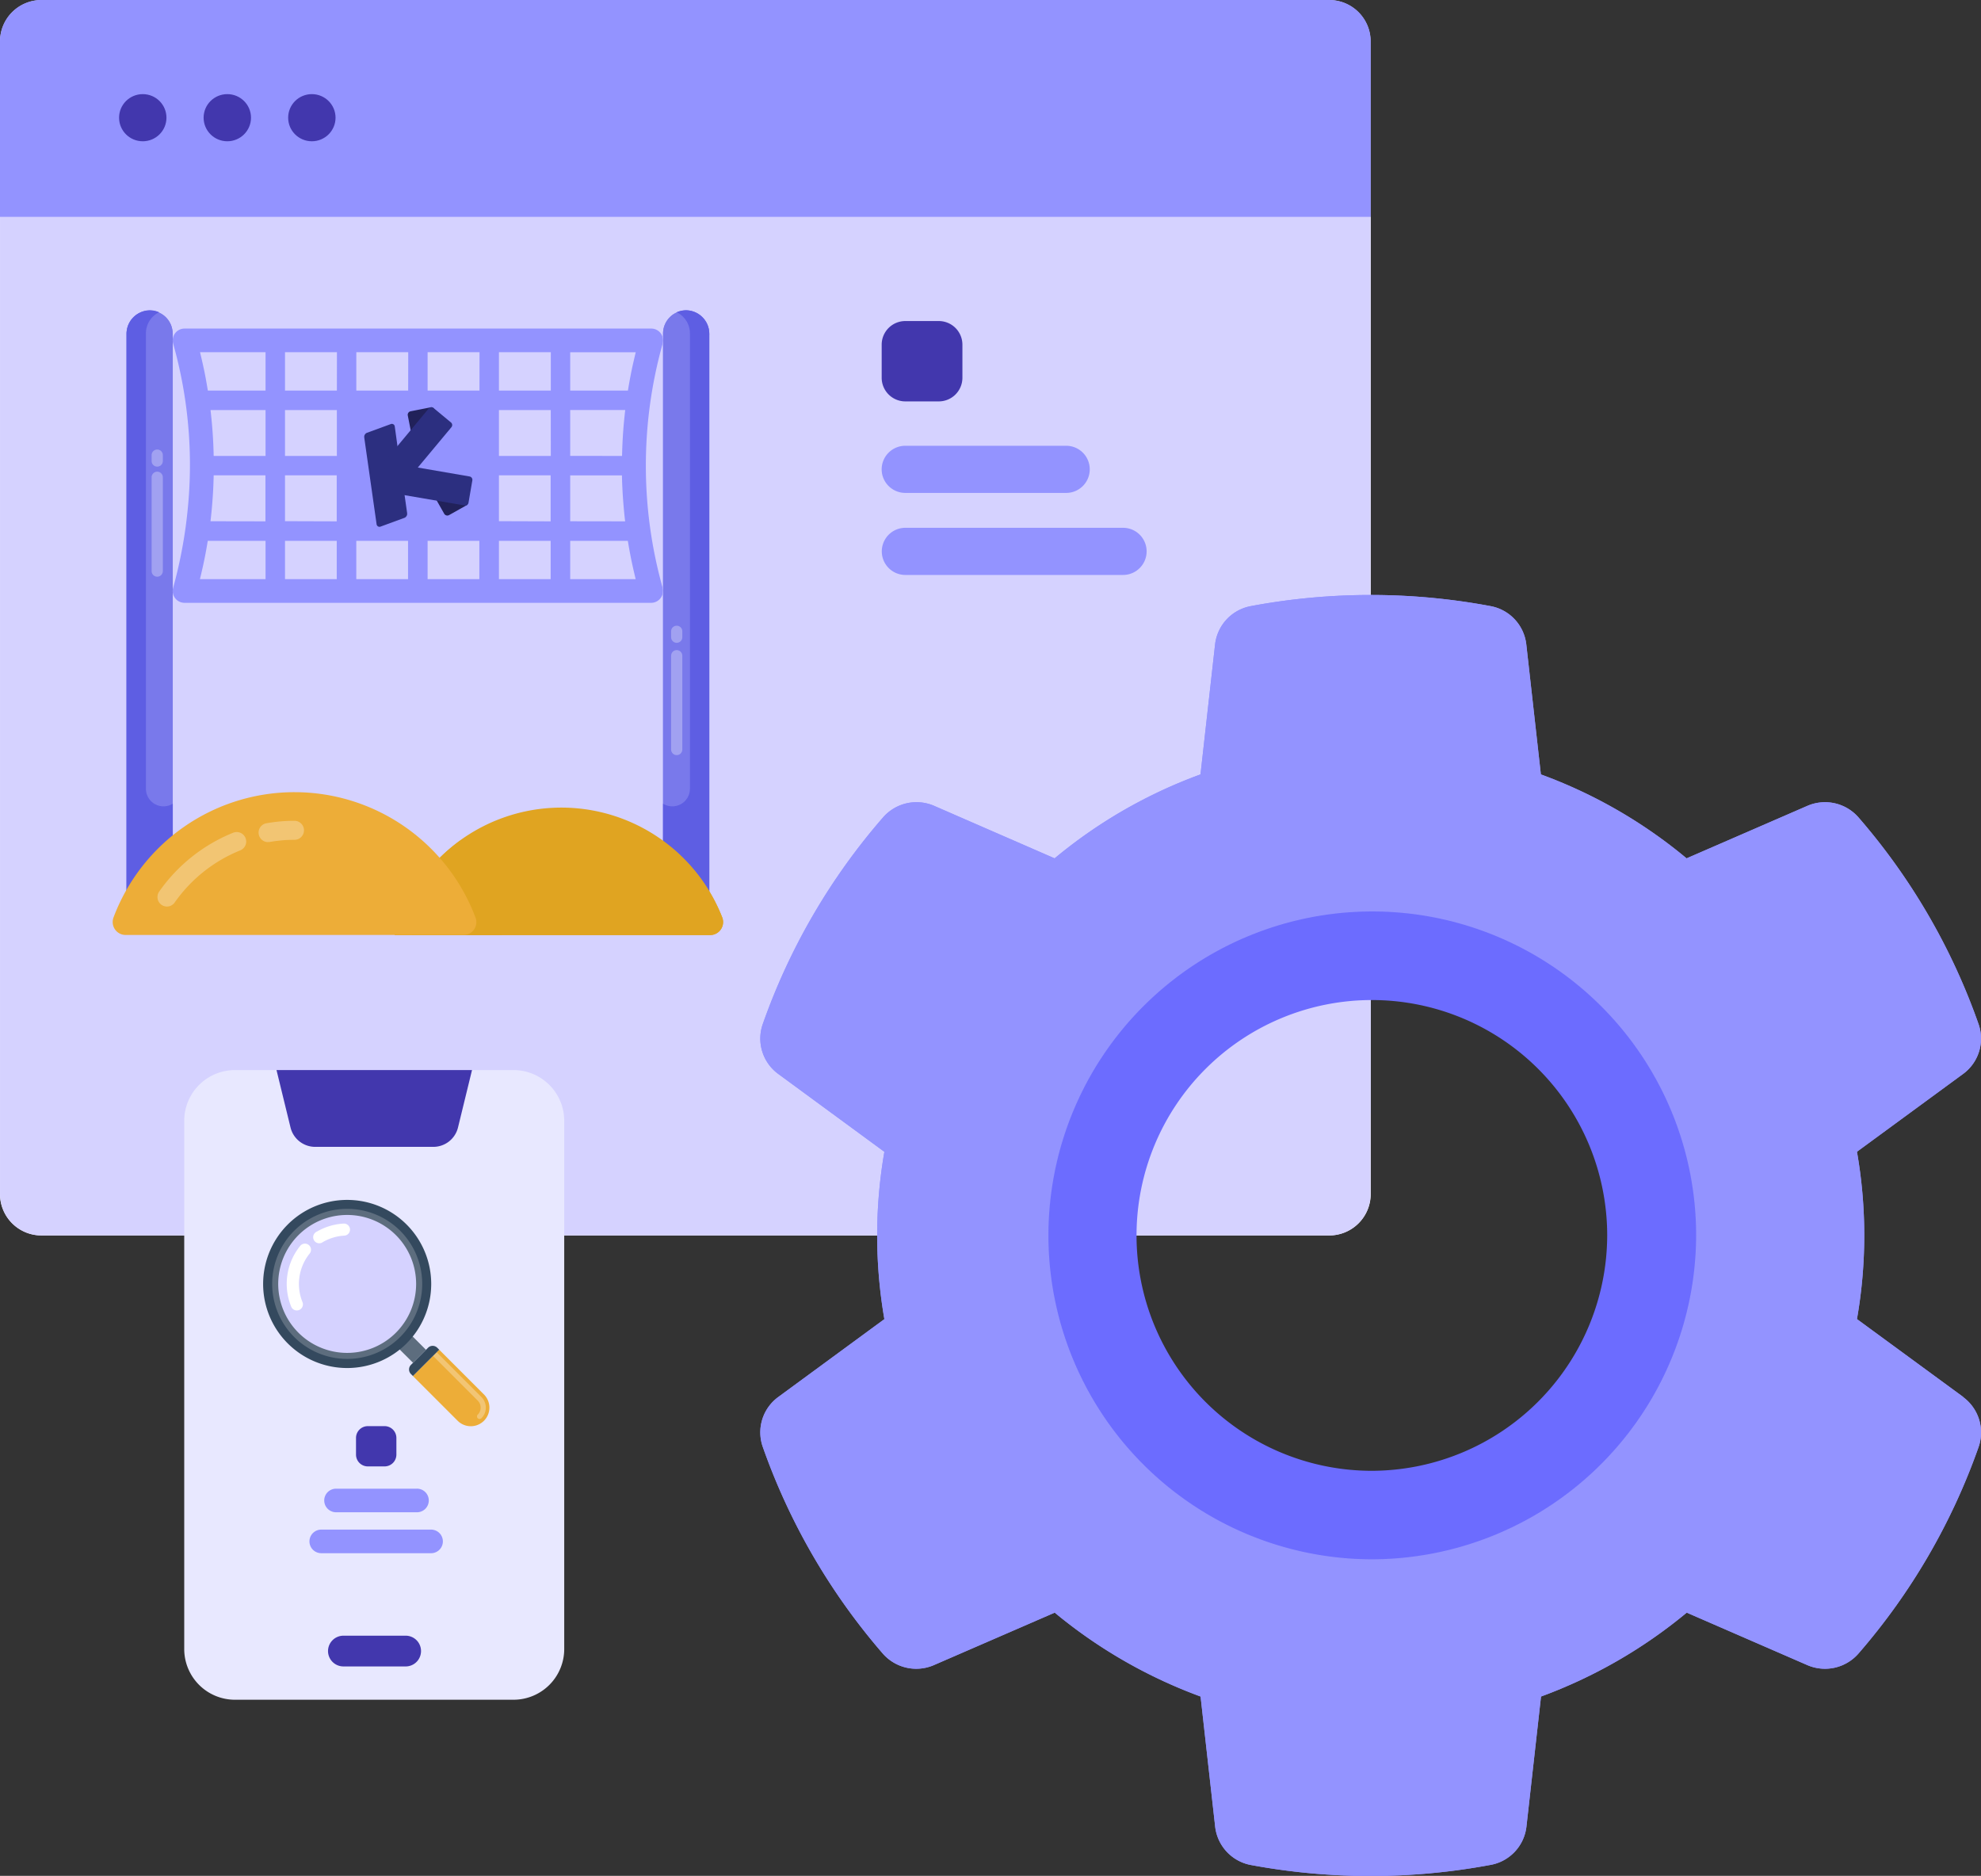 <svg xmlns="http://www.w3.org/2000/svg" xmlns:xlink="http://www.w3.org/1999/xlink" width="95.064" height="90" viewBox="0 0 95.064 90">
  <rect x="0" y="0" width="95.064" height="90" fill="#333333" stroke="none"/>
  <defs>
    <clipPath id="clip-path">
      <rect id="Rettangolo_3197" data-name="Rettangolo 3197" width="7.03" height="4.116" fill="none"/>
    </clipPath>
    <clipPath id="clip-path-2">
      <rect id="Rettangolo_3198" data-name="Rettangolo 3198" width="0.538" height="5.043" fill="none"/>
    </clipPath>
    <clipPath id="clip-path-3">
      <rect id="Rettangolo_3199" data-name="Rettangolo 3199" width="0.538" height="0.822" fill="none"/>
    </clipPath>
    <clipPath id="clip-path-4">
      <rect id="Rettangolo_3200" data-name="Rettangolo 3200" width="0.538" height="5.042" fill="none"/>
    </clipPath>
  </defs>
  <g id="configura-strutture-e-campi" transform="translate(-9594.471 15667)">
    <g id="Raggruppa_12024" data-name="Raggruppa 12024">
      <g id="Raggruppa_12014" data-name="Raggruppa 12014" transform="translate(9565.441 -15700.278)">
        <g id="Raggruppa_12012" data-name="Raggruppa 12012" transform="translate(29.03 33.278)">
          <g id="Raggruppa_12011" data-name="Raggruppa 12011">
            <g id="Raggruppa_12001" data-name="Raggruppa 12001">
              <g id="Raggruppa_11998" data-name="Raggruppa 11998">
                <path id="Tracciato_11007" data-name="Tracciato 11007" d="M112.8,99.229v46.882a1.987,1.987,0,0,1-1.992,1.982H49.013a1.987,1.987,0,0,1-1.992-1.982V99.229L48.158,98.1h63.422Z" transform="translate(-47.021 -88.822)" fill="#fff"/>
                <g id="Raggruppa_11996" data-name="Raggruppa 11996" transform="translate(36.489 33.976)">
                  <path id="Tracciato_11008" data-name="Tracciato 11008" d="M230.99,207.8a2.115,2.115,0,0,0-1.717,1.833l-.7,6.242a23.563,23.563,0,0,0-7,4.027l-5.784-2.52a2.127,2.127,0,0,0-2.454.561,30.541,30.541,0,0,0-5.764,9.9,2.1,2.1,0,0,0,.737,2.4l3.164,2.321h15.312a11.353,11.353,0,0,1,9.953-5.862V207.27a30.992,30.992,0,0,0-5.745.534Z" transform="translate(-207.448 -207.27)" fill="#d8d8ff"/>
                </g>
                <path id="Tracciato_11009" data-name="Tracciato 11009" d="M241.891,208.963h-7.718a1.134,1.134,0,0,1-1.137-1.131V195.172a1.134,1.134,0,0,1,1.137-1.131h7.718a1.134,1.134,0,0,1,1.137,1.131v12.659A1.134,1.134,0,0,1,241.891,208.963Z" transform="translate(-190.727 -163.058)" fill="#ff6c6c"/>
                <path id="Tracciato_11010" data-name="Tracciato 11010" d="M110.806,57.1H49.014a1.987,1.987,0,0,0-1.992,1.982v55.308a1.987,1.987,0,0,0,1.992,1.982H110.8a1.987,1.987,0,0,0,1.992-1.982V59.078A1.987,1.987,0,0,0,110.806,57.1Z" transform="translate(-47.021 -57.096)" fill="#d5d2ff"/>
                <path id="Tracciato_11011" data-name="Tracciato 11011" d="M112.8,67.5V59.078a1.987,1.987,0,0,0-1.992-1.982H49.015a1.987,1.987,0,0,0-1.992,1.982V67.5H112.8Z" transform="translate(-47.023 -57.096)" fill="#9393ff"/>
                <g id="Raggruppa_11997" data-name="Raggruppa 11997" transform="translate(5.714 4.516)">
                  <ellipse id="Ellisse_381" data-name="Ellisse 381" cx="1.137" cy="1.131" rx="1.137" ry="1.131" fill="#4237ad"/>
                  <ellipse id="Ellisse_382" data-name="Ellisse 382" cx="1.137" cy="1.131" rx="1.137" ry="1.131" transform="translate(4.057)" fill="#4237ad"/>
                  <ellipse id="Ellisse_383" data-name="Ellisse 383" cx="1.137" cy="1.131" rx="1.137" ry="1.131" transform="translate(8.114)" fill="#4237ad"/>
                </g>
              </g>
              <g id="Raggruppa_11999" data-name="Raggruppa 11999" transform="translate(36.489 28.546)">
                <path id="Tracciato_11012" data-name="Tracciato 11012" d="M265.163,221.742l-5.093-3.731a23.184,23.184,0,0,0,0-8.029l5.093-3.733a2.1,2.1,0,0,0,.739-2.4,30.581,30.581,0,0,0-5.752-9.9,2.131,2.131,0,0,0-2.456-.563l-5.8,2.52a23.532,23.532,0,0,0-6.992-4.027l-.7-6.24a2.11,2.11,0,0,0-1.717-1.835,31.215,31.215,0,0,0-11.5,0,2.115,2.115,0,0,0-1.717,1.833l-.7,6.242a23.562,23.562,0,0,0-7,4.027l-5.784-2.52a2.128,2.128,0,0,0-2.454.561,30.541,30.541,0,0,0-5.764,9.9,2.1,2.1,0,0,0,.737,2.4l5.095,3.738a23.484,23.484,0,0,0,0,8.029l-5.095,3.738a2.1,2.1,0,0,0-.737,2.4,30.725,30.725,0,0,0,5.75,9.9,2.131,2.131,0,0,0,2.456.561l5.8-2.518a23.854,23.854,0,0,0,7,4.025l.7,6.249a2.115,2.115,0,0,0,1.72,1.835,31.4,31.4,0,0,0,11.5-.007,2.11,2.11,0,0,0,1.717-1.835l.7-6.242a23.789,23.789,0,0,0,6.992-4.025l5.789,2.518a2.133,2.133,0,0,0,2.456-.559,30.637,30.637,0,0,0,5.759-9.9,2.108,2.108,0,0,0-.739-2.4Zm-28.429,7.794a15.541,15.541,0,1,1,15.619-15.545A15.581,15.581,0,0,1,236.734,229.536Z" transform="translate(-207.447 -183.27)" fill="#9393ff"/>
              </g>
              <g id="Raggruppa_12000" data-name="Raggruppa 12000" transform="translate(48.715 42.297)">
                <path id="Tracciato_11013" data-name="Tracciato 11013" d="M278.262,244.05a16.975,16.975,0,1,0,17.061,16.97A17.018,17.018,0,0,0,278.262,244.05Zm0,28.269a11.293,11.293,0,1,1,11.35-11.3A11.322,11.322,0,0,1,278.262,272.319Z" transform="translate(-261.201 -244.05)" fill="#6c6cff"/>
              </g>
            </g>
            <g id="Raggruppa_12005" data-name="Raggruppa 12005" transform="translate(42.309 15.403)">
              <g id="Raggruppa_12004" data-name="Raggruppa 12004">
                <path id="Tracciato_11015" data-name="Tracciato 11015" d="M235.773,129.034h-1.6a1.134,1.134,0,0,1-1.137-1.131V126.31a1.134,1.134,0,0,1,1.137-1.131h1.6a1.134,1.134,0,0,1,1.137,1.131V127.9A1.134,1.134,0,0,1,235.773,129.034Z" transform="translate(-233.035 -125.179)" fill="#4237ad"/>
                <g id="Raggruppa_12003" data-name="Raggruppa 12003" transform="translate(0 5.984)">
                  <path id="Tracciato_11016" data-name="Tracciato 11016" d="M233.035,152.761a1.134,1.134,0,0,0,1.137,1.131h7.718a1.131,1.131,0,1,0,0-2.262h-7.718A1.134,1.134,0,0,0,233.035,152.761Z" transform="translate(-233.035 -151.63)" fill="#9393ff"/>
                  <path id="Tracciato_11017" data-name="Tracciato 11017" d="M244.62,169.029H234.173a1.131,1.131,0,1,0,0,2.262H244.62a1.131,1.131,0,1,0,0-2.262Z" transform="translate(-233.036 -165.093)" fill="#9393ff"/>
                </g>
              </g>
            </g>
            <g id="Raggruppa_12010" data-name="Raggruppa 12010" transform="translate(8.841 51.34)">
              <g id="Raggruppa_12009" data-name="Raggruppa 12009">
                <g id="Raggruppa_12008" data-name="Raggruppa 12008">
                  <g id="Raggruppa_12007" data-name="Raggruppa 12007">
                    <g id="Raggruppa_12006" data-name="Raggruppa 12006">
                      <path id="Tracciato_11018" data-name="Tracciato 11018" d="M101.691,314.23H88.333a2.434,2.434,0,0,1-2.44-2.427V286.447a2.434,2.434,0,0,1,2.44-2.427h1.988l1.859,1.131h5.664L99.7,284.02h1.988a2.434,2.434,0,0,1,2.44,2.427V311.8A2.434,2.434,0,0,1,101.691,314.23Z" transform="translate(-85.893 -284.02)" fill="#e8e8ff"/>
                      <path id="Tracciato_11019" data-name="Tracciato 11019" d="M114.071,286.777l.673-2.757h-9.382l.673,2.757a1.219,1.219,0,0,0,1.186.927h5.664A1.219,1.219,0,0,0,114.071,286.777Z" transform="translate(-100.934 -284.02)" fill="#4237ad"/>
                    </g>
                  </g>
                </g>
              </g>
              <path id="Tracciato_11021" data-name="Tracciato 11021" d="M111.02,385.279a.74.74,0,0,0,.742.738h2.956a.738.738,0,1,0,0-1.475h-2.956A.74.74,0,0,0,111.02,385.279Z" transform="translate(-104.12 -357.405)" fill="#4237ad"/>
            </g>
          </g>
        </g>
        <g id="Raggruppa_12013" data-name="Raggruppa 12013" transform="translate(65.518 61.824)">
          <path id="Tracciato_11027" data-name="Tracciato 11027" d="M265.163,221.742l-5.093-3.731a23.184,23.184,0,0,0,0-8.029l5.093-3.733a2.1,2.1,0,0,0,.739-2.4,30.581,30.581,0,0,0-5.752-9.9,2.131,2.131,0,0,0-2.456-.563l-5.8,2.52a23.532,23.532,0,0,0-6.992-4.027l-.7-6.24a2.11,2.11,0,0,0-1.717-1.835,31.215,31.215,0,0,0-11.5,0,2.115,2.115,0,0,0-1.717,1.833l-.7,6.242a23.562,23.562,0,0,0-7,4.027l-5.784-2.52a2.128,2.128,0,0,0-2.454.561,30.541,30.541,0,0,0-5.764,9.9,2.1,2.1,0,0,0,.737,2.4l5.095,3.738a23.484,23.484,0,0,0,0,8.029l-5.095,3.738a2.1,2.1,0,0,0-.737,2.4,30.725,30.725,0,0,0,5.75,9.9,2.131,2.131,0,0,0,2.456.561l5.8-2.518a23.854,23.854,0,0,0,7,4.025l.7,6.249a2.115,2.115,0,0,0,1.72,1.835,31.4,31.4,0,0,0,11.5-.007,2.11,2.11,0,0,0,1.717-1.835l.7-6.242a23.789,23.789,0,0,0,6.992-4.025l5.789,2.518a2.133,2.133,0,0,0,2.456-.559,30.637,30.637,0,0,0,5.759-9.9,2.108,2.108,0,0,0-.739-2.4Zm-28.429,7.794a15.541,15.541,0,1,1,15.619-15.545A15.581,15.581,0,0,1,236.734,229.536Z" transform="translate(-207.447 -183.27)" fill="#9393ff"/>
        </g>
      </g>
      <g id="Raggruppa_12021" data-name="Raggruppa 12021" transform="translate(-2.273 -1.349)">
        <g id="Raggruppa_12020" data-name="Raggruppa 12020" transform="translate(9602.151 -15650.764)">
          <path id="Tracciato_11028" data-name="Tracciato 11028" d="M4.7,1.119V29.385H2.482V1.119a1.107,1.107,0,1,1,2.214,0Z" transform="translate(-1.816)" fill="#7979eb"/>
          <path id="Tracciato_11029" data-name="Tracciato 11029" d="M4.7,1.155V29.422H2.486V1.155a1.105,1.105,0,1,1,2.21,0Z" transform="translate(-1.819 -0.034)" fill="#7979eb"/>
          <path id="Tracciato_11030" data-name="Tracciato 11030" d="M100.716,1.119V29.385H98.5V1.119a1.107,1.107,0,1,1,2.215,0Z" transform="translate(-72.088)" fill="#7979eb"/>
          <path id="Tracciato_11031" data-name="Tracciato 11031" d="M100.718,1.127V29.393H98.5V1.127a1.108,1.108,0,1,1,2.216-.015v.015Z" transform="translate(-72.088 -0.007)" fill="#7979eb"/>
          <path id="Tracciato_11032" data-name="Tracciato 11032" d="M100.718,1.174V29.391H98.5V23.678l0,0,0,0,0,0,0,0a.844.844,0,0,0,1.289-.722V1.125A1.122,1.122,0,0,0,99.155.1,1.072,1.072,0,0,1,99.8.023a1.149,1.149,0,0,1,.92,1.151Z" transform="translate(-72.088 -0.005)" fill="#5e5ee3"/>
          <path id="Tracciato_11033" data-name="Tracciato 11033" d="M2.48,1.174V29.391H4.7V23.678l0,0,0,0,0,0,0,0a.844.844,0,0,1-1.289-.722V1.125A1.122,1.122,0,0,1,4.042.1,1.073,1.073,0,0,0,3.4.023,1.149,1.149,0,0,0,2.48,1.174" transform="translate(-1.815 -0.005)" fill="#5e5ee3"/>
          <path id="Tracciato_11034" data-name="Tracciato 11034" d="M33.7,16.417H11.315a.568.568,0,0,1-.551-.716q.2-.721.35-1.452t.252-1.471q.1-.74.153-1.485T11.572,9.8q0-.738-.051-1.473T11.369,6.86q-.1-.729-.252-1.451t-.351-1.431a.567.567,0,0,1,.549-.719H33.706a.568.568,0,0,1,.551.72,21.683,21.683,0,0,0,0,11.721c0,.012.006.024.009.037s0,.025.006.038,0,.025,0,.038,0,.026,0,.038a.569.569,0,0,1-.569.566h0Zm-.738-1.136q-.056-.228-.108-.457t-.1-.459q-.047-.23-.089-.46t-.079-.462H29.82v1.838Zm-4.08,0V13.443H26.4v1.838Zm-3.422,0V13.443H22.977v1.838Zm-3.422,0V13.443H19.555v1.838Zm-3.421,0V13.443H16.134v1.838Zm-6.571,0H15.2V13.443H12.427q-.037.231-.079.462t-.089.46q-.047.23-.1.459T12.052,15.281Zm20.41-2.773q-.033-.274-.058-.55t-.045-.551q-.019-.276-.032-.551t-.018-.552H29.82v2.2Zm-3.575,0V10.3H26.4v2.2Zm-3.422,0V10.3H22.977v2.2Zm-3.422,0V10.3H19.555v2.2Zm-3.421,0V10.3H16.134v2.2Zm-3.421,0V10.3H12.711q-.006.276-.018.552t-.032.551q-.019.275-.045.55t-.058.55ZM32.308,9.369q.006-.276.018-.551t.031-.551q.019-.276.045-.55t.058-.549H29.82v2.2Zm-3.421-2.2H26.4v2.2h2.489Zm-3.422,0H22.977v2.2h2.489Zm-3.422,0H19.555v2.2h2.488Zm-3.421,0H16.134v2.2h2.489ZM15.2,9.369v-2.2H12.559q.032.274.058.549t.045.55q.019.275.031.551t.018.551ZM32.59,6.233q.037-.231.079-.462t.088-.46q.047-.23.1-.459t.108-.457H29.82V6.233Zm-3.7-1.839H26.4V6.233h2.489Zm-3.421,0H22.977V6.233h2.489Zm-3.422,0H19.556V6.233h2.488Zm-3.421,0H16.134V6.233h2.489ZM15.2,6.233V4.394H12.056q.056.228.108.458t.1.459q.047.23.088.46t.079.462Z" transform="translate(-7.864 -2.382)" fill="#d5d2ff"/>
          <path id="Tracciato_11035" data-name="Tracciato 11035" d="M33.7,16.417H11.315a.568.568,0,0,1-.551-.716q.2-.721.35-1.452t.252-1.471q.1-.74.153-1.485T11.572,9.8q0-.738-.051-1.473T11.369,6.86q-.1-.729-.252-1.451t-.351-1.431a.567.567,0,0,1,.549-.719H33.706a.568.568,0,0,1,.551.72,21.683,21.683,0,0,0,0,11.721c0,.012.006.024.009.037s0,.025.006.038,0,.025,0,.038,0,.026,0,.038a.569.569,0,0,1-.569.566h0Zm-.738-1.136q-.056-.228-.108-.457t-.1-.459q-.047-.23-.089-.46t-.079-.462H29.82v1.838Zm-4.08,0V13.443H26.4v1.838Zm-3.422,0V13.443H22.977v1.838Zm-3.422,0V13.443H19.555v1.838Zm-3.421,0V13.443H16.134v1.838Zm-6.571,0H15.2V13.443H12.427q-.037.231-.079.462t-.089.46q-.047.23-.1.459T12.052,15.281Zm20.41-2.773q-.033-.274-.058-.55t-.045-.551q-.019-.276-.032-.551t-.018-.552H29.82v2.2Zm-3.575,0V10.3H26.4v2.2Zm-3.422,0V10.3H22.977v2.2Zm-3.422,0V10.3H19.555v2.2Zm-3.421,0V10.3H16.134v2.2Zm-3.421,0V10.3H12.711q-.006.276-.018.552t-.032.551q-.019.275-.045.55t-.058.55ZM32.308,9.369q.006-.276.018-.551t.031-.551q.019-.276.045-.55t.058-.549H29.82v2.2Zm-3.421-2.2H26.4v2.2h2.489Zm-3.422,0H22.977v2.2h2.489Zm-3.422,0H19.555v2.2h2.488Zm-3.421,0H16.134v2.2h2.489ZM15.2,9.369v-2.2H12.559q.032.274.058.549t.045.55q.019.275.031.551t.018.551ZM32.59,6.233q.037-.231.079-.462t.088-.46q.047-.23.1-.459t.108-.457H29.82V6.233Zm-3.7-1.839H26.4V6.233h2.489Zm-3.421,0H22.977V6.233h2.489Zm-3.422,0H19.556V6.233h2.488Zm-3.421,0H16.134V6.233h2.489ZM15.2,6.233V4.394H12.056q.056.228.108.458t.1.459q.047.23.088.46t.079.462Z" transform="translate(-7.864 -2.382)" fill="#9393ff"/>
          <path id="Tracciato_11036" data-name="Tracciato 11036" d="M65.6,94.8a.624.624,0,0,0,.582-.846,8.29,8.29,0,0,0-15.721.846Z" transform="translate(-36.928 -64.823)" fill="#e0a421"/>
          <path id="Tracciato_11037" data-name="Tracciato 11037" d="M65.873,100.092H50.831q.038-.14.081-.279T51,99.538q.048-.137.1-.272T51.218,99H64.789a.617.617,0,0,0,.575-.838q-.12-.305-.264-.6t-.31-.575q-.167-.281-.355-.548t-.4-.52a8.294,8.294,0,0,1,2.416,3.329.621.621,0,0,1-.581.844Z" transform="translate(-37.201 -70.119)" fill="#e0a421"/>
          <path id="Tracciato_11038" data-name="Tracciato 11038" d="M55.606,99.119H50.459a8.32,8.32,0,0,1,3.149-4.532q.323.359.611.746t.538.8q.25.411.461.845t.382.886a1.763,1.763,0,0,1,.006,1.257Z" transform="translate(-36.928 -69.145)" fill="#e0a421"/>
          <path id="Tracciato_11039" data-name="Tracciato 11039" d="M16.843,92.8a.612.612,0,0,0,.57-.828A9.279,9.279,0,0,0,.04,91.962a.622.622,0,0,0,.361.8.614.614,0,0,0,.217.04Z" transform="translate(0 -62.831)" fill="#edad38"/>
          <g id="Raggruppa_12015" data-name="Raggruppa 12015" transform="translate(2.149 24.491)" opacity="0.3">
            <g id="Raggruppa_7008" data-name="Raggruppa 7008">
              <g id="Raggruppa_7007" data-name="Raggruppa 7007" clip-path="url(#clip-path)">
                <path id="Tracciato_8719" data-name="Tracciato 8719" d="M26.493,92.073a.456.456,0,0,1-.079-.9q.169-.03.338-.053t.341-.038q.171-.015.342-.023t.342-.007a.455.455,0,0,1,.01.911h-.01q-.152,0-.3.007c-.1,0-.2.011-.3.02s-.2.02-.3.033-.2.029-.3.046l-.02,0-.02,0h-.039Z" transform="translate(-21.206 -91.049)" fill="#fff"/>
                <path id="Tracciato_8720" data-name="Tracciato 8720" d="M8.206,96.542a.456.456,0,0,1-.11-.634h0a7.994,7.994,0,0,1,3.559-2.827.456.456,0,0,1,.34.846,7.084,7.084,0,0,0-3.156,2.506A.453.453,0,0,1,8.206,96.542Z" transform="translate(-8.013 -92.51)" fill="#fff"/>
              </g>
            </g>
          </g>
          <g id="Raggruppa_12016" data-name="Raggruppa 12016" transform="translate(1.869 7.743)" opacity="0.3" style="isolation: isolate">
            <g id="Raggruppa_7011" data-name="Raggruppa 7011">
              <g id="Raggruppa_7010" data-name="Raggruppa 7010" clip-path="url(#clip-path-2)">
                <path id="Tracciato_8721" data-name="Tracciato 8721" d="M6.967,29.056v4.5a.269.269,0,1,0,.538,0v-4.5a.269.269,0,1,0-.538,0Z" transform="translate(-6.967 -28.786)" fill="#fff"/>
              </g>
            </g>
          </g>
          <g id="Raggruppa_12017" data-name="Raggruppa 12017" transform="translate(1.869 6.679)" opacity="0.3" style="isolation: isolate">
            <g id="Raggruppa_7014" data-name="Raggruppa 7014">
              <g id="Raggruppa_7013" data-name="Raggruppa 7013" clip-path="url(#clip-path-3)">
                <path id="Tracciato_8722" data-name="Tracciato 8722" d="M6.967,25.1v.283a.269.269,0,1,0,.538,0V25.1a.269.269,0,1,0-.538,0Z" transform="translate(-6.967 -24.83)" fill="#fff"/>
              </g>
            </g>
          </g>
          <g id="Raggruppa_12018" data-name="Raggruppa 12018" transform="translate(26.798 16.303)" opacity="0.3" style="isolation: isolate">
            <g id="Raggruppa_7017" data-name="Raggruppa 7017">
              <g id="Raggruppa_7016" data-name="Raggruppa 7016" clip-path="url(#clip-path-4)">
                <path id="Tracciato_8723" data-name="Tracciato 8723" d="M99.936,60.879v4.5a.269.269,0,1,0,.538,0v-4.5a.269.269,0,1,0-.538,0Z" transform="translate(-99.936 -60.609)" fill="#fff"/>
              </g>
            </g>
          </g>
          <g id="Raggruppa_12019" data-name="Raggruppa 12019" transform="translate(26.798 15.132)" opacity="0.3" style="isolation: isolate">
            <g id="Raggruppa_7020" data-name="Raggruppa 7020">
              <g id="Raggruppa_7019" data-name="Raggruppa 7019" clip-path="url(#clip-path-3)">
                <path id="Tracciato_8724" data-name="Tracciato 8724" d="M99.936,56.524v.283a.269.269,0,1,0,.538,0v-.283a.269.269,0,1,0-.538,0Z" transform="translate(-99.936 -56.254)" fill="#fff"/>
              </g>
            </g>
          </g>
          <path id="Tracciato_11045" data-name="Tracciato 11045" d="M0,0H7.107V6.921H0Z" transform="translate(11.076 4.059)" fill="#9393ff"/>
          <path id="Tracciato_11040" data-name="Tracciato 11040" d="M46.874,23.155l.195,1.378a.231.231,0,0,1,0,.036.194.194,0,0,1,0,.036.187.187,0,0,1-.01.034.2.2,0,0,1-.016.032.209.209,0,0,1-.02.03.2.2,0,0,1-.024.026.193.193,0,0,1-.061.037l-1.143.419a.135.135,0,0,1-.122-.009.141.141,0,0,1-.061-.072.146.146,0,0,1-.008-.032l-.592-4.158a.2.2,0,0,1,0-.036.225.225,0,0,1,0-.036.209.209,0,0,1,.01-.034.2.2,0,0,1,.016-.032.2.2,0,0,1,.02-.03.185.185,0,0,1,.024-.026.2.2,0,0,1,.061-.036l1.143-.418a.138.138,0,0,1,.031-.009.153.153,0,0,1,.031,0,.133.133,0,0,1,.031.006.111.111,0,0,1,.029.013.14.14,0,0,1,.046.044.15.15,0,0,1,.014.029.148.148,0,0,1,.008.032l.176,1.275Z" transform="translate(-32.939 -14.805)" fill="#2c2f80"/>
          <path id="Tracciato_11041" data-name="Tracciato 11041" d="M53.005,18.734,52.8,17.693a.177.177,0,0,1,0-.069.173.173,0,0,1,.137-.135l.965-.19a.136.136,0,0,1,.07.005.188.188,0,0,1,.062.036.234.234,0,0,1,.048.057.222.222,0,0,1,.027.068l.714.748a.179.179,0,0,1,0,.07.173.173,0,0,1-.137.135l-1.474.454a.175.175,0,0,1-.131-.027.172.172,0,0,1-.047-.047.175.175,0,0,1-.026-.064" transform="translate(-38.638 -12.644)" fill="#21215a"/>
          <path id="Tracciato_11042" data-name="Tracciato 11042" d="M49.233,20.88l-.838-.694a.162.162,0,0,1-.052-.171.157.157,0,0,1,.03-.056h0l2.172-2.61a.161.161,0,0,1,.228-.021l.838.694a.162.162,0,0,1,.021.227h0l-2.172,2.607a.161.161,0,0,1-.228.022Z" transform="translate(-35.376 -12.64)" fill="#2c2f80"/>
          <path id="Tracciato_11043" data-name="Tracciato 11043" d="M57.315,30.476l.523.925a.174.174,0,0,0,.237.066l.856-.481a.059.059,0,0,0,.033-.042.183.183,0,0,0,0-.055.217.217,0,0,1,0-.066A.144.144,0,0,1,59,30.749l.036-1.055a.176.176,0,0,0-.172-.087.17.17,0,0,0-.065.021l-1.416.612a.173.173,0,0,0-.082.1.174.174,0,0,0,.016.133" transform="translate(-41.93 -21.642)" fill="#21215a"/>
          <path id="Tracciato_11044" data-name="Tracciato 11044" d="M50.194,27.635l-.184,1.071a.16.16,0,0,0,.027.121.164.164,0,0,0,.1.066l3.35.573a.16.16,0,0,0,.121-.027.164.164,0,0,0,.066-.105l.184-1.071a.163.163,0,0,0-.132-.187L50.382,27.5a.154.154,0,0,0-.065,0,.163.163,0,0,0-.124.131" transform="translate(-36.598 -20.103)" fill="#2c2f80"/>
        </g>
      </g>
      <g id="search" transform="translate(9607.098 -15609.435)">
        <path id="Tracciato_11046" data-name="Tracciato 11046" d="M306.161,306.777l.267.267.312.31.12.121.622-.623-.7-.7Z" transform="translate(-299.668 -299.657)" fill="#5d6d7e"/>
        <path id="Tracciato_11047" data-name="Tracciato 11047" d="M340.182,338.918l2.148,2.148a.892.892,0,0,1-1.262,1.262l-2.148-2.148Z" transform="translate(-331.733 -331.727)" fill="#edad38"/>
        <path id="Tracciato_11048" data-name="Tracciato 11048" d="M384.422,344.846h0l.175-.175,2.148,2.148a.722.722,0,0,1,0,1.018.126.126,0,0,1-.088.036.123.123,0,0,1-.088-.21.473.473,0,0,0,0-.669Z" transform="translate(-376.269 -337.358)" fill="#f2c574"/>
        <g id="Raggruppa_12022" data-name="Raggruppa 12022" transform="translate(0 0.003)">
          <path id="Tracciato_11049" data-name="Tracciato 11049" d="M330.324,331.593l1.262-1.262-.094-.094a.312.312,0,0,0-.442,0l-.82.821a.311.311,0,0,0,0,.441Z" transform="translate(-323.136 -323.143)" fill="#34495e"/>
          <path id="Tracciato_11050" data-name="Tracciato 11050" d="M0,4.036A4.033,4.033,0,1,1,4.033,8.07,4.033,4.033,0,0,1,0,4.036Z" transform="translate(0 -0.003)" fill="#34495e"/>
        </g>
        <path id="Tracciato_11051" data-name="Tracciato 11051" d="M24.179,27.786a3.6,3.6,0,1,0-3.6-3.6A3.6,3.6,0,0,0,24.179,27.786Z" transform="translate(-20.145 -20.153)" fill="#5d6d7e"/>
        <path id="Tracciato_11052" data-name="Tracciato 11052" d="M37.465,40.778a3.309,3.309,0,1,0-3.309-3.309A3.309,3.309,0,0,0,37.465,40.778Z" transform="translate(-33.432 -33.434)" fill="#d5d2ff"/>
        <g id="Raggruppa_12023" data-name="Raggruppa 12023" transform="translate(1.132 1.14)">
          <path id="Tracciato_11053" data-name="Tracciato 11053" d="M116.387,53.758a.293.293,0,0,0-.26-.13,2.878,2.878,0,0,0-1.283.385.292.292,0,1,0,.293.5,2.312,2.312,0,0,1,1.024-.307.29.29,0,0,0,.274-.307A.275.275,0,0,0,116.387,53.758Z" transform="translate(-113.398 -53.628)" fill="#fff"/>
          <path id="Tracciato_11054" data-name="Tracciato 11054" d="M54.486,99.053a.3.3,0,0,0-.058-.063.291.291,0,0,0-.41.043,2.892,2.892,0,0,0-.432,2.916.292.292,0,0,0,.541-.221,2.318,2.318,0,0,1,.345-2.327A.292.292,0,0,0,54.486,99.053Z" transform="translate(-53.371 -97.963)" fill="#fff"/>
        </g>
      </g>
      <g id="Raggruppa_12004-2" data-name="Raggruppa 12004" transform="translate(9611.559 -15598.573)">
        <path id="Tracciato_11015-2" data-name="Tracciato 11015" d="M234.4,127.107h-.8a.567.567,0,0,1-.569-.566v-.8a.567.567,0,0,1,.569-.566h.8a.567.567,0,0,1,.569.566v.8A.567.567,0,0,1,234.4,127.107Z" transform="translate(-233.035 -125.179)" fill="#4237ad"/>
        <path id="Tracciato_11016-2" data-name="Tracciato 11016" d="M233.035,152.2a.567.567,0,0,0,.569.566h3.859a.566.566,0,1,0,0-1.131H233.6A.567.567,0,0,0,233.035,152.2Z" transform="translate(-234.564 -148.638)" fill="#9393ff"/>
        <path id="Tracciato_11017-2" data-name="Tracciato 11017" d="M238.828,169.029H233.6a.566.566,0,1,0,0,1.131h5.223a.566.566,0,1,0,0-1.131Z" transform="translate(-235.248 -164.068)" fill="#9393ff"/>
      </g>
    </g>
  </g>
</svg>

